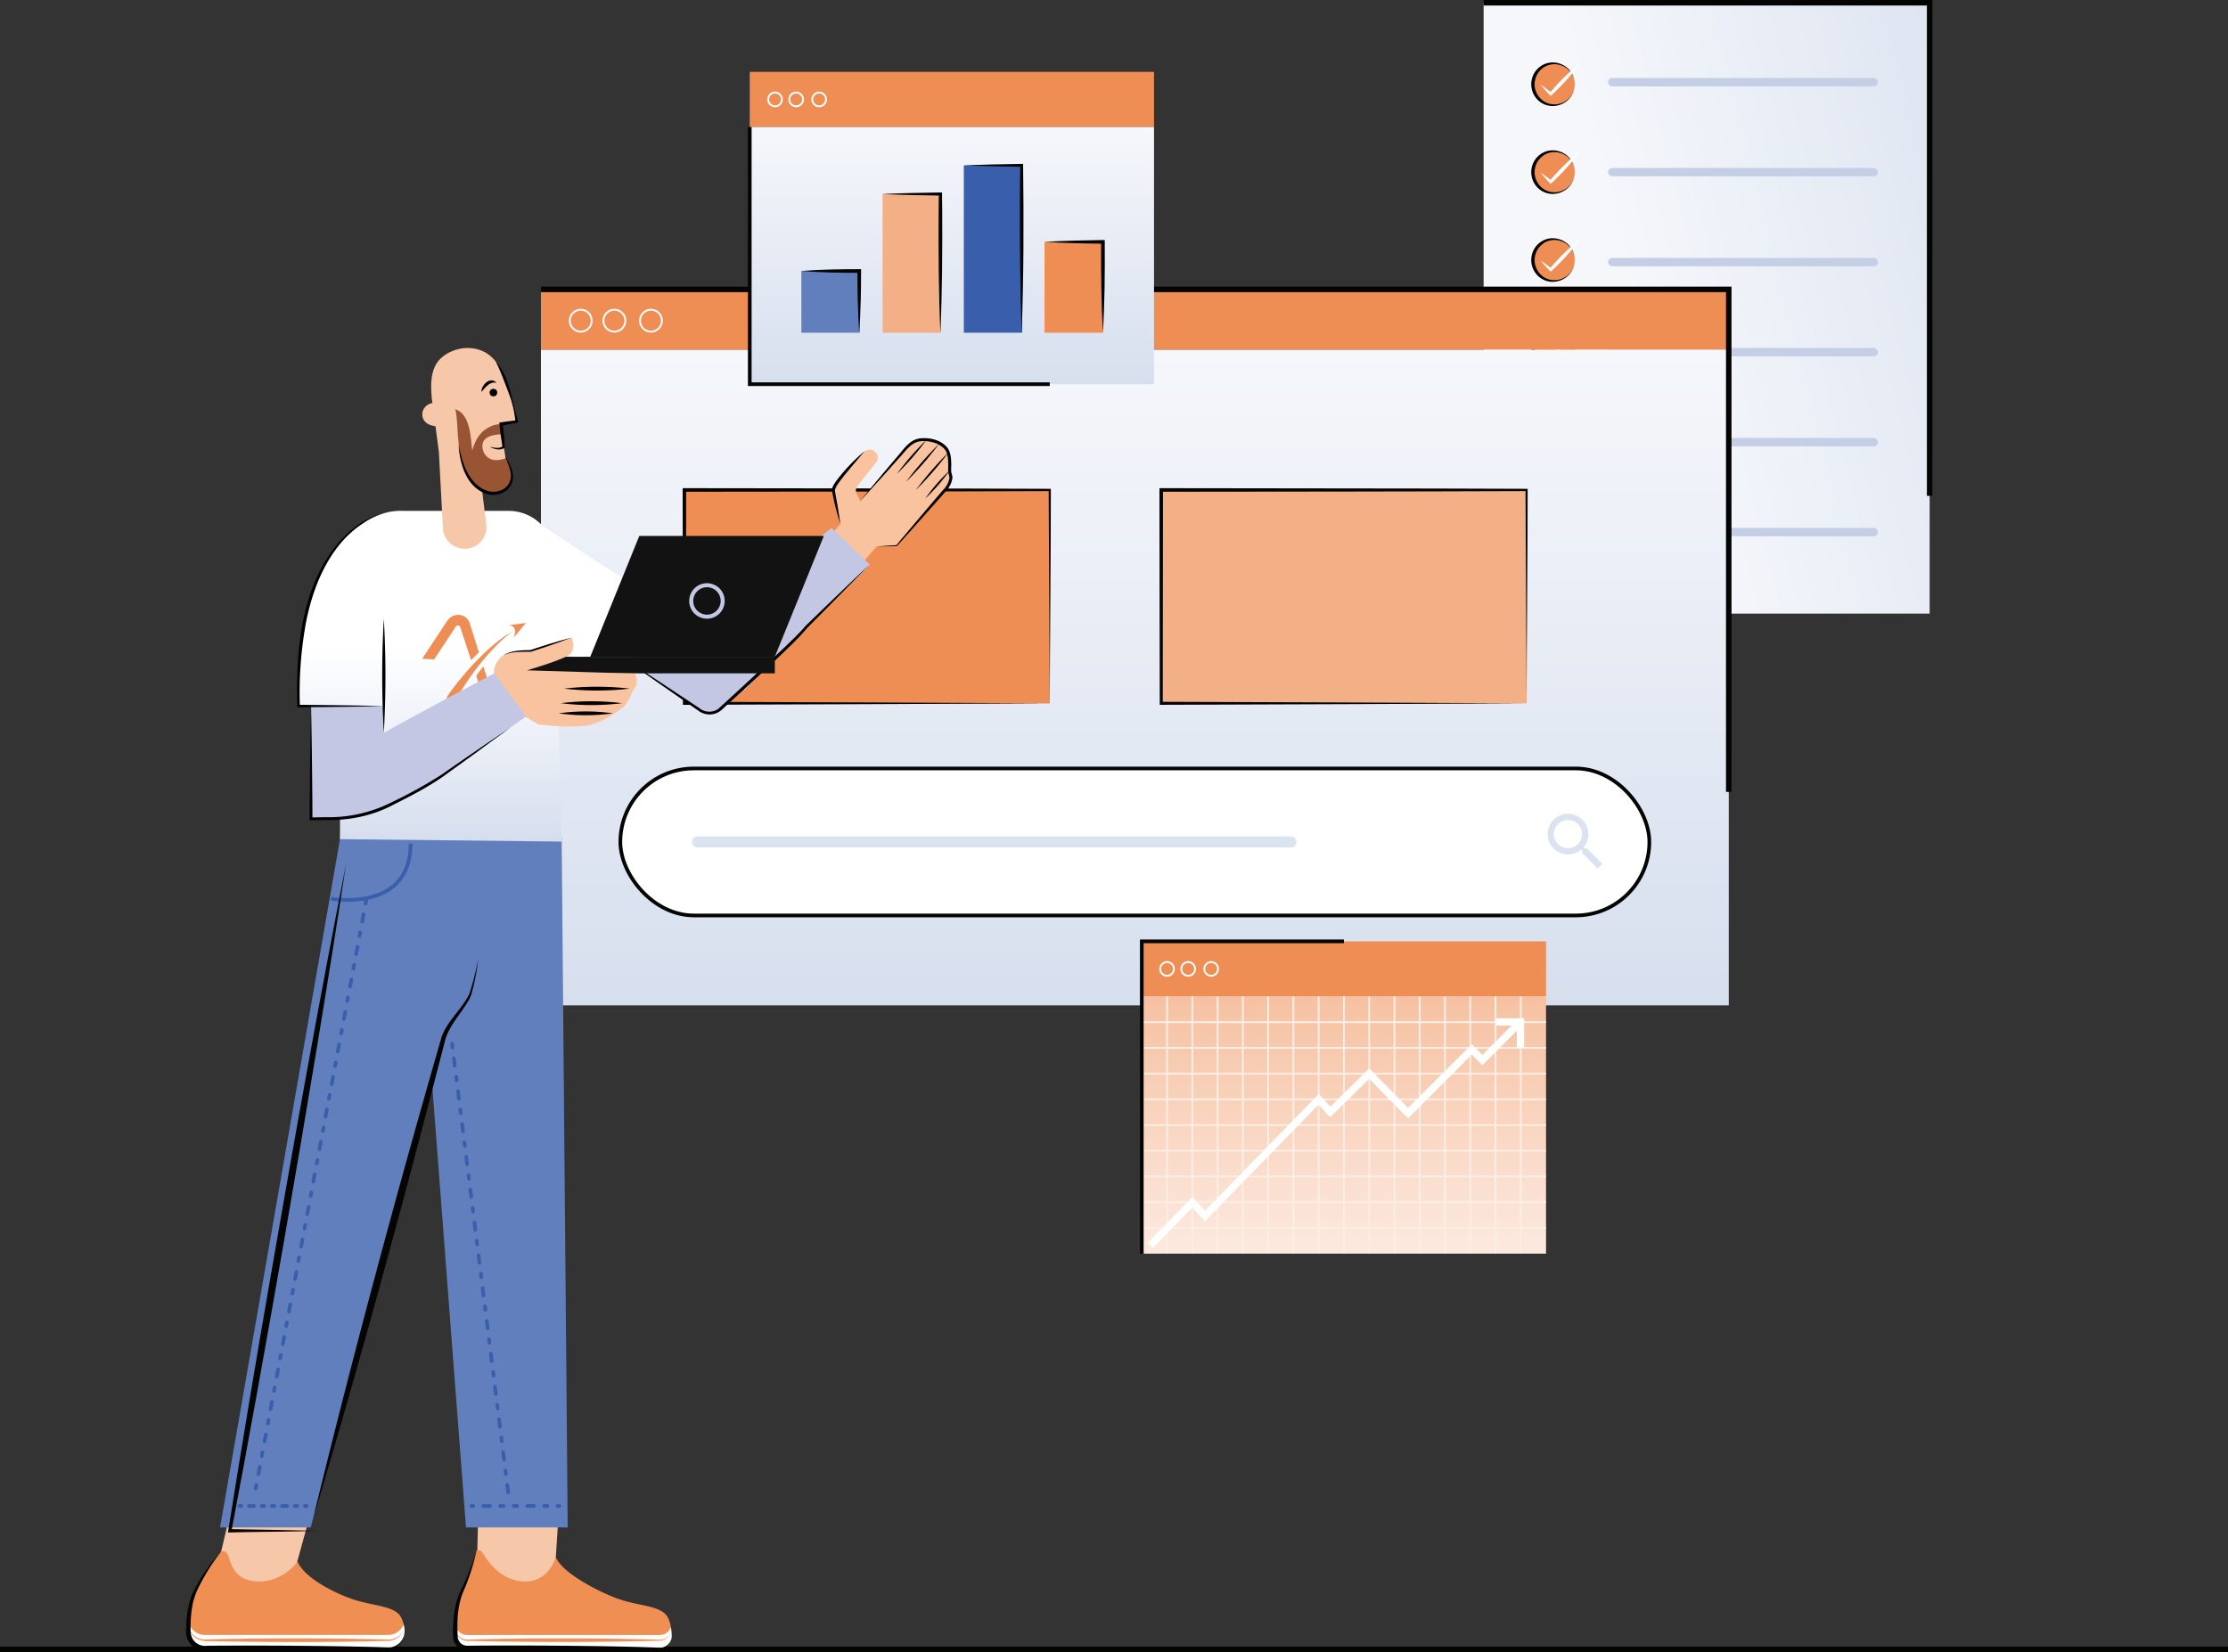 <svg xmlns="http://www.w3.org/2000/svg" xmlns:xlink="http://www.w3.org/1999/xlink" viewBox="0 0 1212.53 899.29"><rect x="0" y="0" width="1212.53" height="899.29" fill="#333333" stroke="none"/><defs><style>.cls-1{isolation:isolate;}.cls-13,.cls-14,.cls-15,.cls-2,.cls-29,.cls-30,.cls-31,.cls-32,.cls-33,.cls-34,.cls-35,.cls-9{fill:none;}.cls-10,.cls-14,.cls-2{stroke:#040503;}.cls-10,.cls-13,.cls-14,.cls-15,.cls-2,.cls-29,.cls-30,.cls-31,.cls-32,.cls-33,.cls-34,.cls-35,.cls-9{stroke-miterlimit:10;}.cls-2{stroke-width:3px;}.cls-3{fill:url(#linear-gradient);}.cls-4{fill:#ee8e54;}.cls-5{fill:#040503;}.cls-10,.cls-6{fill:#fff;}.cls-7{fill:#c4cfe6;}.cls-8{fill:url(#linear-gradient-2);}.cls-15,.cls-9{stroke:#fff;}.cls-10,.cls-14,.cls-29,.cls-30,.cls-31,.cls-32,.cls-33,.cls-34,.cls-35{stroke-width:2px;}.cls-11{fill:#dbe2f0;}.cls-12{fill:url(#linear-gradient-3);}.cls-13{stroke:#fceee5;mix-blend-mode:multiply;}.cls-15{stroke-width:4px;}.cls-16{fill:url(#linear-gradient-4);}.cls-17{fill:#607fbc;}.cls-18{fill:#f3b087;}.cls-19{fill:#395fac;}.cls-20{fill:#f6c7a9;}.cls-21{fill:#ef8f54;}.cls-22{fill:url(#Degradado_sin_nombre_67);}.cls-23{fill:#953;}.cls-24{fill:#f8c39e;}.cls-25{fill:#c3c7e4;}.cls-26{fill:url(#Degradado_sin_nombre_67-2);}.cls-27{fill:#121212;}.cls-28{fill:url(#Degradado_sin_nombre_67-3);}.cls-29,.cls-30,.cls-31,.cls-32,.cls-33,.cls-34,.cls-35{stroke:#395fac;}.cls-29,.cls-30,.cls-31,.cls-32,.cls-33,.cls-34{stroke-linecap:round;}.cls-29{stroke-dasharray:2 6 4 6;}.cls-31{stroke-dasharray:3.67 5.51 1.84 5.51;}.cls-32{stroke-dasharray:1.84 5.51 3.67 5.51 1.84 5.51;}.cls-33{stroke-dasharray:2.77 4.15 1.38 4.15;}.cls-34{stroke-dasharray:1.38 4.15 2.77 4.15 1.38 4.15;}</style><linearGradient id="linear-gradient" x1="1147.06" y1="113.19" x2="890.42" y2="177.35" gradientUnits="userSpaceOnUse"><stop offset="0" stop-color="#d7dfee"/><stop offset="1" stop-color="#f5f7fb"/></linearGradient><linearGradient id="linear-gradient-2" x1="617.61" y1="547.25" x2="617.61" y2="190.38" xlink:href="#linear-gradient"/><linearGradient id="linear-gradient-3" x1="731.39" y1="674.78" x2="731.39" y2="522.16" gradientUnits="userSpaceOnUse"><stop offset="0" stop-color="#fce8dd"/><stop offset="1" stop-color="#f5bb98"/></linearGradient><linearGradient id="linear-gradient-4" x1="518.04" y1="209.12" x2="518.04" y2="69.12" xlink:href="#linear-gradient"/><linearGradient id="Degradado_sin_nombre_67" x1="245.34" y1="518.58" x2="245.34" y2="330.37" gradientUnits="userSpaceOnUse"><stop offset="0.2" stop-color="#cdd7ea"/><stop offset="0.88" stop-color="#fff"/></linearGradient><linearGradient id="Degradado_sin_nombre_67-2" x1="315.72" y1="520.04" x2="315.72" y2="330.69" xlink:href="#Degradado_sin_nombre_67"/><linearGradient id="Degradado_sin_nombre_67-3" x1="188.87" y1="520.04" x2="188.87" y2="330.69" xlink:href="#Degradado_sin_nombre_67"/></defs><g class="cls-1"><g id="Layer_2" data-name="Layer 2"><g id="Layer_1-2" data-name="Layer 1"><line class="cls-2" x1="1212.53" y1="897.79" y2="897.79"/><rect class="cls-3" x="807.43" y="1.5" width="242.73" height="332.5"/><circle class="cls-4" cx="845.59" cy="45.86" r="11.39"/><path class="cls-5" d="M857,45.86c.06,10.28-12.48,15.77-20,8.63a12,12,0,0,1,0-17.26c7.53-7.15,20.08-1.65,20,8.63Zm0,0c0-9.85-12.22-14.64-18.87-7.47a11,11,0,0,0,0,15c6.64,7.17,18.89,2.37,18.87-7.48Z"/><path class="cls-6" d="M838.4,46.08a74.43,74.43,0,0,1,6.05,4.53l-1.07,0a116.76,116.76,0,0,1,16.5-16.17,112.79,112.79,0,0,1-13.3,15.24c-.87.86-1.77,1.72-2.68,2.53a76.51,76.51,0,0,1-5.5-6.16Z"/><circle class="cls-4" cx="845.59" cy="93.7" r="11.39"/><path class="cls-5" d="M857,93.7c.06,10.28-12.48,15.77-20,8.63a12,12,0,0,1,0-17.26c7.53-7.15,20.08-1.65,20,8.63Zm0,0c0-9.85-12.22-14.64-18.87-7.47a11,11,0,0,0,0,15c6.64,7.17,18.89,2.37,18.87-7.48Z"/><path class="cls-6" d="M838.4,93.92a74.43,74.43,0,0,1,6.05,4.53l-1.07,0a116.76,116.76,0,0,1,16.5-16.17,112.79,112.79,0,0,1-13.3,15.24c-.87.86-1.77,1.72-2.68,2.53a76.51,76.51,0,0,1-5.5-6.16Z"/><circle class="cls-4" cx="845.59" cy="141.54" r="11.39"/><path class="cls-5" d="M857,141.54c.06,10.28-12.48,15.77-20,8.63a12,12,0,0,1,0-17.26c7.53-7.15,20.08-1.65,20,8.63Zm0,0c0-9.85-12.22-14.64-18.87-7.47a11,11,0,0,0,0,15c6.64,7.17,18.89,2.37,18.87-7.48Z"/><path class="cls-6" d="M838.4,141.76a74.43,74.43,0,0,1,6.05,4.53l-1.07,0a116.76,116.76,0,0,1,16.5-16.17,112.79,112.79,0,0,1-13.3,15.24c-.87.86-1.77,1.72-2.68,2.53a76.51,76.51,0,0,1-5.5-6.16Z"/><circle class="cls-4" cx="845.59" cy="189.38" r="11.39"/><path class="cls-5" d="M857,189.38c.06,10.28-12.48,15.77-20,8.63a12,12,0,0,1,0-17.26c7.53-7.15,20.08-1.65,20,8.63Zm0,0c0-9.85-12.22-14.64-18.87-7.47a11,11,0,0,0,0,15c6.64,7.17,18.89,2.37,18.87-7.48Z"/><path class="cls-6" d="M838.4,189.6a74.43,74.43,0,0,1,6.05,4.53l-1.07,0A116.76,116.76,0,0,1,859.88,178a112.79,112.79,0,0,1-13.3,15.24c-.87.86-1.77,1.72-2.68,2.53a76.51,76.51,0,0,1-5.5-6.16Z"/><circle class="cls-4" cx="845.59" cy="237.22" r="11.39"/><path class="cls-5" d="M857,237.22c.06,10.28-12.48,15.77-20,8.63a12,12,0,0,1,0-17.26c7.53-7.15,20.08-1.65,20,8.63Zm0,0c0-9.85-12.22-14.64-18.87-7.47a11,11,0,0,0,0,14.95c6.64,7.17,18.89,2.37,18.87-7.48Z"/><path class="cls-6" d="M838.4,237.44a72.18,72.18,0,0,1,6.05,4.53l-1.07,0a116.76,116.76,0,0,1,16.5-16.17,112.79,112.79,0,0,1-13.3,15.24c-.87.86-1.77,1.72-2.68,2.53a76.51,76.51,0,0,1-5.5-6.16Z"/><circle class="cls-4" cx="845.59" cy="285.06" r="11.39"/><path class="cls-5" d="M857,285.06c.06,10.28-12.48,15.77-20,8.63a12,12,0,0,1,0-17.26c7.53-7.15,20.08-1.65,20,8.63Zm0,0c0-9.85-12.22-14.64-18.87-7.47a11,11,0,0,0,0,15c6.64,7.17,18.89,2.37,18.87-7.48Z"/><path class="cls-6" d="M838.4,285.28a72.18,72.18,0,0,1,6.05,4.53l-1.07,0a116.76,116.76,0,0,1,16.5-16.17,112.79,112.79,0,0,1-13.3,15.24c-.87.86-1.77,1.72-2.68,2.53a76.51,76.51,0,0,1-5.5-6.16Z"/><rect class="cls-7" x="875.15" y="42.44" width="146.85" height="4.56" rx="2.28"/><rect class="cls-7" x="875.15" y="91.42" width="146.85" height="4.56" rx="2.28"/><rect class="cls-7" x="875.15" y="140.4" width="146.85" height="4.56" rx="2.28"/><rect class="cls-7" x="875.15" y="189.38" width="146.85" height="4.56" rx="2.28"/><rect class="cls-7" x="875.15" y="238.37" width="146.85" height="4.56" rx="2.28"/><rect class="cls-7" x="875.15" y="287.35" width="146.85" height="4.56" rx="2.28"/><polyline class="cls-2" points="807.43 1.5 1050.16 1.5 1050.16 269.89"/><rect class="cls-4" x="294.4" y="157.51" width="646.43" height="32.87"/><rect class="cls-8" x="294.4" y="190.38" width="646.43" height="356.87"/><polyline class="cls-2" points="294.4 157.51 940.83 157.51 940.83 431.04"/><circle class="cls-9" cx="316.05" cy="174.55" r="5.97"/><circle class="cls-9" cx="334.36" cy="174.55" r="5.97"/><circle class="cls-9" cx="354.26" cy="174.55" r="5.97"/><rect class="cls-10" x="337.61" y="418.29" width="560" height="80" rx="40"/><path class="cls-11" d="M863.57,461.7h-1.34l-.48-.46a11.07,11.07,0,1,0-1.19,1.19l.46.48v1.34l8.51,8.5,2.54-2.54Zm-10.22,0A7.67,7.67,0,1,1,861,454,7.65,7.65,0,0,1,853.35,461.7Z"/><rect class="cls-11" x="376.63" y="455.29" width="328.91" height="6" rx="2.88"/><rect class="cls-4" x="621.39" y="512.39" width="220" height="30"/><circle class="cls-9" cx="635.14" cy="527.39" r="3.75"/><circle class="cls-9" cx="646.64" cy="527.39" r="3.75"/><circle class="cls-9" cx="659.14" cy="527.39" r="3.75"/><rect class="cls-12" x="621.39" y="542.39" width="220" height="140"/><line class="cls-13" x1="621.39" y1="556.39" x2="841.39" y2="556.39"/><line class="cls-13" x1="621.39" y1="570.39" x2="841.39" y2="570.39"/><line class="cls-13" x1="621.39" y1="584.39" x2="841.39" y2="584.39"/><line class="cls-13" x1="621.39" y1="598.39" x2="841.39" y2="598.39"/><line class="cls-13" x1="621.39" y1="612.39" x2="841.39" y2="612.39"/><line class="cls-13" x1="621.39" y1="626.39" x2="841.39" y2="626.39"/><line class="cls-13" x1="621.39" y1="640.39" x2="841.39" y2="640.39"/><line class="cls-13" x1="621.39" y1="654.39" x2="841.39" y2="654.39"/><line class="cls-13" x1="621.39" y1="668.39" x2="841.39" y2="668.39"/><line class="cls-13" x1="635.14" y1="682.39" x2="635.14" y2="542.39"/><line class="cls-13" x1="648.89" y1="682.39" x2="648.89" y2="542.39"/><line class="cls-13" x1="662.64" y1="682.39" x2="662.64" y2="542.39"/><line class="cls-13" x1="676.39" y1="682.39" x2="676.39" y2="542.39"/><line class="cls-13" x1="690.14" y1="682.39" x2="690.14" y2="542.39"/><line class="cls-13" x1="703.89" y1="682.39" x2="703.89" y2="542.39"/><line class="cls-13" x1="717.64" y1="682.39" x2="717.64" y2="542.39"/><line class="cls-13" x1="731.39" y1="682.39" x2="731.39" y2="542.39"/><line class="cls-13" x1="745.14" y1="682.39" x2="745.14" y2="542.39"/><line class="cls-13" x1="758.89" y1="682.39" x2="758.89" y2="542.39"/><line class="cls-13" x1="772.64" y1="682.39" x2="772.64" y2="542.39"/><line class="cls-13" x1="786.39" y1="682.39" x2="786.39" y2="542.39"/><line class="cls-13" x1="800.14" y1="682.39" x2="800.14" y2="542.39"/><line class="cls-13" x1="813.89" y1="682.39" x2="813.89" y2="542.39"/><line class="cls-13" x1="827.64" y1="682.39" x2="827.64" y2="542.39"/><polyline class="cls-14" points="621.39 682.39 621.39 512.39 731.39 512.39"/><polyline class="cls-15" points="626 677.91 648.89 654.39 655.74 661.87 717.64 598.39 723.96 605.26 745.14 584.39 766.28 605.91 800.97 571.22 806.75 576.99 827.5 556.24"/><polyline class="cls-15" points="813.89 556.24 827.5 556.24 827.5 570.39"/><rect class="cls-4" x="408.04" y="39.12" width="220" height="30"/><circle class="cls-9" cx="421.79" cy="54.12" r="3.75"/><circle class="cls-9" cx="433.29" cy="54.12" r="3.75"/><circle class="cls-9" cx="445.79" cy="54.12" r="3.75"/><rect class="cls-16" x="408.04" y="69.12" width="220" height="140"/><polyline class="cls-14" points="408.04 69.12 408.04 209.12 571.3 209.12"/><rect class="cls-17" x="436.12" y="147.51" width="31.77" height="33.61"/><rect class="cls-18" x="480.33" y="105.61" width="31.77" height="75.51"/><rect class="cls-19" x="524.53" y="90.04" width="31.77" height="91.07"/><rect class="cls-4" x="568.47" y="131.65" width="31.77" height="49.46"/><path class="cls-5" d="M435.85,147.51c10.75-.84,22-1,32.77-1,0,11.54-.21,23.09-1,34.61-.77-11.19-1-22.4-1-33.61l1,1c-10.47,0-21.35-.19-31.77-1Z"/><path class="cls-5" d="M480.05,105.61c10.59-.47,21.18-.71,31.77-.86h.85v.87l.1,9.44c.1,22,0,44.11-1,66.07-.95-22-1.06-44.09-.95-66.07l.1-9.44.85.85c-10.59-.14-21.18-.38-31.77-.85Z"/><path class="cls-5" d="M524.26,90c10.59-.41,21.18-.64,31.77-.79h.78V90c.37,30.36.32,60.73-.79,91.08-.86-22.76-1-45.54-1-68.31q0-11.39.19-22.77l.79.8c-10.59-.15-21.18-.38-31.77-.8Z"/><path class="cls-5" d="M568.47,131.65c10.57-.62,21.17-.84,31.76-1h1v1c.1,16.49,0,33-1,49.47-.94-16.47-1.05-33-1-49.47l1,1c-10.59-.11-21.19-.34-31.76-1Z"/><rect class="cls-4" x="372.47" y="266.72" width="198.84" height="116.1"/><path class="cls-5" d="M571.3,382.82c-49.55.25-149.28.72-198.83.82h-.82v-.82l-.13-116.1v-1c33.6,0,117.57.12,150.07.19l49.71.16h.6v.59c0,32.45-.51,83.28-.6,116.1Zm0,0-.59-116.1.59.59c-24.8.12-74.62.21-99.42.25l-99.41.11.95-.95-.13,116.1-.82-.83c49.55.1,149.29.56,198.83.83Z"/><rect class="cls-18" x="631.98" y="266.72" width="198.84" height="116.1"/><path class="cls-5" d="M830.81,382.82c-49.55.25-149.28.72-198.83.82h-.82v-.82L631,266.72v-1c33.6,0,117.57.12,150.07.19l49.71.16h.6v.59c0,32.45-.51,83.28-.6,116.1Zm0,0-.59-116.1.59.59c-24.8.12-74.62.21-99.42.25l-99.41.11.95-.95-.13,116.1L632,382c49.55.1,149.28.56,198.83.83Z"/><polygon class="cls-20" points="170.79 817.21 155.76 871.95 113.9 871.95 126.78 817.21 170.79 817.21"/><path class="cls-21" d="M111.43,897.18a8.91,8.91,0,0,1-8.89-8.76c-.12-6.5.43-15.35,3.58-22.11a101.74,101.74,0,0,1,14.22-21.73s2-1.11,3.46,1.31,2.11,14,15.49,14.89,22.1-9.34,22.58-11.06c3.08,8.75,20.19,17.55,30.79,21s22,3.35,25.49,9.38a18.07,18.07,0,0,1,2,7.17,8.93,8.93,0,0,1-8.86,9.88Z"/><path class="cls-6" d="M211.3,897.17H111.44a8.91,8.91,0,0,1-8.9-8.75c0-1.86,0-3.92.1-6.06a8.9,8.9,0,0,0,8.8,7.57H211.3a8.91,8.91,0,0,0,8.35-5.81,24.36,24.36,0,0,1,.51,3.19A8.93,8.93,0,0,1,211.3,897.17Z"/><path class="cls-21" d="M102.64,885.22a8.84,8.84,0,0,0,7.77,7.13c1.2.09,2.54,0,3.81-.05,5.13-.11,10.27-.22,15.41-.29q38.53-.53,77.08.29l3.85.11a8.93,8.93,0,0,0,9.09-5.43,9.19,9.19,0,0,1-9.09,6.19c-27,.73-53.95.75-80.93.4q-7.71-.11-15.41-.29c-5.65.33-10.71-1.94-11.58-8.06Z"/><polygon class="cls-20" points="304.43 817.21 300.94 871.95 259.08 871.95 260.42 817.21 304.43 817.21"/><path class="cls-21" d="M254.21,897.18a6.4,6.4,0,0,1-6.39-6.08c-.33-6.54-.14-17,3.48-24.79a126.57,126.57,0,0,0,8-22.26s1.94-1.11,3.45,1.31,8.34,14.51,21.72,15.42,17.56-11.61,18-13.33c3.09,8.75,24.74,19.82,35.34,23.3s22,3.35,25.49,9.38c1.71,3,2.16,7.1,2.18,10.56a6.42,6.42,0,0,1-6.4,6.49Z"/><path class="cls-6" d="M365.51,890.69a6.42,6.42,0,0,1-6.41,6.48H254.21a6.39,6.39,0,0,1-6.39-6.08c-.11-2.28-.16-5.06,0-8l0,.79a6.4,6.4,0,0,0,6.39,6.08H359.1a6.38,6.38,0,0,0,6-4.24A32.21,32.21,0,0,1,365.51,890.69Z"/><path class="cls-21" d="M247.79,885.92a6.41,6.41,0,0,0,5.58,6.49c1.14.1,4.5-.1,5.73-.11,5.13-.11,10.27-.22,15.4-.29q38.52-.53,77,.29l7.7.22a6.33,6.33,0,0,0,5.88-4,6.45,6.45,0,0,1-5.87,4.5l-7.71.23c-25.68.59-51.36.64-77,.29q-7.69-.11-15.4-.29l-3.86-.11a6.77,6.77,0,0,1-7.45-7.25Z"/><path class="cls-5" d="M220.16,887.3a9.18,9.18,0,0,1-7.7,10.28c-1.76.22-6.51.23-8.37.33-7.38.17-14.77.33-22.16.43-20.45.35-45.9.36-66.47.26l-2.77,0a10.45,10.45,0,0,1-11.38-11.69c.13-6.55.82-13.25,3.36-19.37a90.53,90.53,0,0,1,15.67-22.93,108.3,108.3,0,0,0-11.83,18.6,36.94,36.94,0,0,0-3.68,10.16,63.92,63.92,0,0,0-1.09,13.54,19.82,19.82,0,0,0,.16,2.57,7.79,7.79,0,0,0,8.79,6.33c12.4-.12,34.68-.1,47.09,0,14.77.12,29.54.31,44.31.68,1.46,0,6.76.29,8.25.19a8.81,8.81,0,0,0,7.82-9.33Z"/><path class="cls-5" d="M365.51,890.69a6.7,6.7,0,0,1-7.13,6.88l-10.85.34c-14.48.37-28.95.56-43.43.68-13.41.08-35.48.11-48.85-.05h-1a7.75,7.75,0,0,1-7.67-7.46c-.06-1.84-.07-3.67,0-5.51a63.39,63.39,0,0,1,1.21-11,39.24,39.24,0,0,1,3.69-10.39,136.47,136.47,0,0,0,7.86-20.16,119.29,119.29,0,0,1-6.51,20.76c-3.87,8.11-4.21,17.3-3.72,26.14a5.14,5.14,0,0,0,5.16,4.87h1c13.35-.15,35.46-.13,48.85,0,14.48.12,28.95.31,43.43.68l10.85.34a6.37,6.37,0,0,0,7.13-6.09Z"/><polygon class="cls-17" points="185.18 455.88 119.77 831.4 169.09 831.4 234.78 584.94 253.6 831.4 308.96 831.4 305.67 455.88 185.18 455.88"/><path class="cls-22" d="M305.64,458.08,185,456.77l.89-142.41c0-38.49,33.21-36.29,33.21-36.29h57.6a25.2,25.2,0,0,1,25.2,24.6Z"/><path class="cls-4" d="M250.49,341.42l3.84,11.66,2.07,6.31c1.46-1.55,2.88-3,4.23-4.31l-2.45-7.74-2.53-8a6.51,6.51,0,0,0-5.51-4.61,7.23,7.23,0,0,0-6.83,3.32L229.74,358.6l6.54.3L248,341.17a1.43,1.43,0,0,1,1.38-.68A1.3,1.3,0,0,1,250.49,341.42Z"/><path class="cls-4" d="M263.71,364.87l-.67-2.14c-1.38,1.72-2.68,3.42-3.87,5.06l.86,2.62,3.32,10.06a1.41,1.41,0,0,1-.26,1.25,1.46,1.46,0,0,1-1.15.63l-5.37.09-7.41.12a1.06,1.06,0,0,1-1-.61,1.29,1.29,0,0,1,.14-1.3,2.06,2.06,0,0,0-.14.19s1.66-3.14,4.74-7.87c5.13-7.88,14.13-20.05,25.51-29,0,0-11.57,5.83-27.59,25.29q-3,3.63-6.14,7.88l-.1.14h0l-.64,1a7,7,0,0,0-1.19,4.34,5.63,5.63,0,0,0,.55,2.06,5.38,5.38,0,0,0,5.16,2.93l11-.34,1.78-.05a7.34,7.34,0,0,0,5.54-3.07,6.75,6.75,0,0,0,1.23-6Z"/><path class="cls-4" d="M277.13,340.29l9.06-1.21-6.75,8.16S282.49,341.14,277.13,340.29Z"/><path class="cls-20" d="M235,216.84c-.54-6.06-.82-12.91,2.24-18.4,3.28-5.89,11.49-9.36,18.06-9,17.19.84,20.91,18.33,25.92,40l-8.52,1.39L273.84,241l.89,5.83s1.4,6.94,1.06,8.8c-1.25,6.74-9.28,5.8-14.1,5.6l2.93,24.23a11.83,11.83,0,0,1-11.75,13.25h0a11.83,11.83,0,0,1-11.82-11.2l-2.21-41.57Z"/><path class="cls-23" d="M267.18,232.05a9.36,9.36,0,0,1,5.27-1c.27,1.86,1,3.84,1,5.74a3.36,3.36,0,0,0-1.82-.31c-3.46.22-8.54,1.24-9.05,5.54a8,8,0,0,0,2.73,6.85c2.83,2.29,6.78,1.76,10,.5a33.64,33.64,0,0,1,2.77,7.22c.67,3.09.16,6.65-2.36,8.82a10.47,10.47,0,0,1-4.17,2.06c-9.6,2.53-16.61-5.41-19.47-13.69-1.84-5.31-2.37-11-2.88-16.57-.12-1.36-.65-14.21-1.61-14.51,8.32,2.47,8.58,15.39,9.38,22.54C258.8,239.3,261.18,234.76,267.18,232.05Z"/><path d="M262,213.31c-.1-3.88,5-8.66,8.24-4.92-3.84-.93-5.94,2.49-8.24,4.92Z"/><circle cx="268.53" cy="213.69" r="2.06"/><path class="cls-20" d="M232.64,230.59c2.14,1.33,6,2.08,8.11.53,3.41-2.48,5.77-8,1.58-10.7-2.88-1.83-7.87-1.76-10.43.61a6,6,0,0,0-.64,8.41A6.4,6.4,0,0,0,232.64,230.59Z"/><path d="M270.17,197.1c5.7,6.73,7.59,15.5,9.52,23.86.62,2.41,1.59,5.88,2.21,8.33l.16.63c-3.05.66-6.13,1.19-9.19,1.77l.75-1c.53,4.18.87,8.38,1.09,12.59l0,.39-.28.17c-2.4,1.5-5.22.61-7.55-.41l.06-.16c2.23.47,4.92,1.08,6.81-.43l-.26.57c-.75-4.44-1.36-8.91-1.76-13.39,3.13-.42,6.25-.91,9.39-1.27l-.54.77-.61-4.24c-1-7.1-4.09-13.62-6.53-20.28-1.07-2.63-2.13-5.27-3.43-7.81l.14-.1Z"/><path d="M274.83,247c1.11,3.86,3.83,7.13,4.32,11.23.87,8.14-7.15,12.79-14.42,10.61-10.91-3.66-14.58-16.42-15.15-26.74,1.95,9.76,5.31,21.49,15.62,25.09,4.68,1.43,10.56-.29,12.28-5.22,2-5.06-1.89-10-2.65-15Z"/><path class="cls-24" d="M450.58,292.93l7.59-8.75,34-39.11a15.61,15.61,0,0,1,21.26-2.36c.25.19.49.39.73.6,3.49,3,2.51,8.52,2.4,12.53-.06,2.27,1.42,3.36,1,5a11.81,11.81,0,0,1-2.57,5L488,297l-10.91.46-8.16,9.4Z"/><path class="cls-24" d="M457.66,286.65l-4-17.9a6,6,0,0,1,1.33-5.28l15-17.22a4.39,4.39,0,0,1,6.19-.43h0a4.37,4.37,0,0,1,.54,6.05l-10,12.49a4.12,4.12,0,0,0-.49,4.41l1.95,4Z"/><path d="M470.62,245.49l-7.45,8.85c-2.45,3-5,5.89-7.08,9a9.93,9.93,0,0,0-1.72,3.42c0,.81,1,6,1.17,6.95q1,5.69,1.79,11.45a139.89,139.89,0,0,1-4.61-18.43c.16-1.72,1.12-3,1.95-4.35a97.45,97.45,0,0,1,15.95-16.89Z"/><path d="M468.13,272.73q10-12.27,20.31-24.32c3.49-4,6.67-9.25,12.52-9.82,5.43-.52,11.72,1,15,5.65,1.48,2.47,1.67,5.34,1.73,8.09.1,2-.32,3.81.25,5.67a5.62,5.62,0,0,1,.37,2.25,13.11,13.11,0,0,1-3.8,7.38l-5.24,5.94c-6.21,6.92-14.92,16.84-21.13,23.61l-.08.09H488c-3.64.08-7.28.15-10.92.18,3.63-.27,7.26-.5,10.9-.74l-.2.1c5.82-7,14.43-17.15,20.42-24.22l5.15-6a11.79,11.79,0,0,0,3.36-6.45,4,4,0,0,0-.32-1.62c-.66-1.94-.25-4.18-.35-6.14-.06-2.56-.25-5.21-1.46-7.24-2.95-4-8.64-5.34-13.39-5-5.41.49-8.34,5.46-11.79,9.08q-10.53,11.84-21.24,23.51Z"/><path d="M504.29,239.33a146.7,146.7,0,0,1-16.16,18.6,148.21,148.21,0,0,1,16.16-18.6Z"/><path d="M511.08,241.61a182.88,182.88,0,0,1-18,20.66,182.88,182.88,0,0,1,18-20.66Z"/><path d="M516.3,246.14a184.8,184.8,0,0,1-17.95,20.67,182.77,182.77,0,0,1,17.95-20.67Z"/><path d="M516.83,256.08a98.84,98.84,0,0,1-13.26,15.26,99.24,99.24,0,0,1,13.26-15.26Z"/><polygon class="cls-25" points="405.13 375.63 377.9 346.61 452.49 287.37 473.46 307.39 405.13 375.63"/><path class="cls-25" d="M418.61,361.43c-9.23,8.7-19.36,18-25.61,23.69a10.38,10.38,0,0,1-12.8.91l-41.47-28.15-6.67-4.52,10.55-32.78,75.6,39.54A13.09,13.09,0,0,1,418.61,361.43Z"/><path d="M472.84,307.69c-9.17,9.52-23.92,24.43-33.35,33.92a150.83,150.83,0,0,1-11.07,11.54C417,364.34,405.07,375,393.3,385.88a10.74,10.74,0,0,1-3.54,2.35,10.2,10.2,0,0,1-10.08-1.68L378,385.41l-13.13-9.13q-13.15-9.09-26.17-18.4,13.42,8.69,26.76,17.52l13.33,8.84,1.67,1.11a8.6,8.6,0,0,0,10.32.6c12.27-11.17,24.46-22.51,36.53-33.9,3.8-3.7,7.76-7.42,11.17-11.43,9.61-9.33,24.67-23.83,34.33-32.93Z"/><polygon class="cls-26" points="284.9 279.42 346.55 319.85 346.55 368.61 297.17 353.09 284.9 279.42"/><path class="cls-25" d="M169.28,445.7l19.8-.71c10.16,0,19.8-7.52,19.8-17.68v-58.6h-39.6Z"/><rect class="cls-27" x="284.9" y="357.49" width="136.78" height="9.02"/><polygon class="cls-27" points="421.68 357.49 321.24 357.49 347.92 291.71 448.36 291.71 421.68 357.49"/><path class="cls-25" d="M384.74,317.45a9.66,9.66,0,1,0,9.66,9.65A9.65,9.65,0,0,0,384.74,317.45Zm0,17.11a7.46,7.46,0,1,1,7.46-7.46A7.46,7.46,0,0,1,384.74,334.56Z"/><path class="cls-24" d="M273.83,383s-10.31-16.07-1.68-24.73c0,0,2.35-4.42,15.89-3.7l23.1-7.49s2.11,5.75-.61,8.74-23.77,9.05-23.77,9.05l59.14,1.78s1.94,6-.9,8.23c0,0-3.67,8.46-5.64,9.88,0,0-9.17,7.69-18.28,9.82s-28-.23-28-.23Z"/><path d="M342.66,374.83a153.75,153.75,0,0,1-35.62,0,154.87,154.87,0,0,1,35.62,0Z"/><path d="M338.52,382.75a134.85,134.85,0,0,1-33.29,0,134.85,134.85,0,0,1,33.29,0Z"/><path d="M333.55,388.28a105.71,105.71,0,0,1-29.46,0,105.71,105.71,0,0,1,29.46,0Z"/><path d="M274,356.61c4.07-2.64,10.46-2.74,14.55-2.76,7.46-2.48,15-4.84,22.57-6.82-7.35,2.87-14.83,5.37-22.35,7.75-4.93,0-10.21-.28-14.77,1.83Z"/><path class="cls-25" d="M195.31,407.2c2.57-3.3,73.7-40.69,73.7-40.69L286.25,390l-51.19,36.21c-11.76,8.32-24.59,13.13-38.33,17.45h0a9.59,9.59,0,0,1-2.86.44l-13.59,1.63Z"/><path class="cls-28" d="M215.47,278.47s-57.2,3-53,105.84h50.44V298Z"/><path d="M211.07,278.81c-10.18,2.36-18.91,9-25.6,16.79-10,11.92-15.6,27-18.74,42.15a212.22,212.22,0,0,0-3.54,46.54l-.69-.67c7.61.07,27.11.29,34.47.45q5.75.09,11.49.24c-13,.42-32.75.51-46,.7h-.67l0-.68c-.83-30.81,2-65.07,22.87-89.44,6.91-7.76,16-14.22,26.4-16.09Z"/><path d="M169.28,384.31c.32,14.3.54,31.75.66,46.05.07,5.11.08,10.23.1,15.34l-.77-.75,7.63-.15a75.88,75.88,0,0,0,36.5-8.23A247.23,247.23,0,0,0,240,421.86c7.31-5.09,17.85-12.37,25.13-17.33L277.79,396,265.49,405c-7,5.23-17.52,12.7-24.72,17.94-8.43,5.81-17.54,10.47-26.66,15.07-11.35,6.1-24.35,8.67-37.18,8.34l-7.64.1h-.77c0-5.37,0-10.74.1-16.11.13-14.3.34-31.76.66-46.05Z"/><path d="M208.88,398.91a549.21,549.21,0,0,1,0-62.2,544.59,544.59,0,0,1,0,62.2Z"/><line class="cls-29" x1="246.02" y1="568.2" x2="276.97" y2="815.57"/><line class="cls-30" x1="256.53" y1="819.73" x2="257.53" y2="819.73"/><line class="cls-31" x1="263.04" y1="819.73" x2="276.81" y2="819.73"/><line class="cls-32" x1="279.56" y1="819.73" x2="300.68" y2="819.73"/><line class="cls-30" x1="303.43" y1="819.73" x2="304.43" y2="819.73"/><line class="cls-30" x1="130.32" y1="819.73" x2="131.32" y2="819.73"/><line class="cls-33" x1="135.47" y1="819.73" x2="145.85" y2="819.73"/><line class="cls-34" x1="147.93" y1="819.73" x2="163.84" y2="819.73"/><line class="cls-30" x1="165.92" y1="819.73" x2="166.92" y2="819.73"/><path class="cls-35" d="M180.17,489.18s43.3,7.83,43.3-30"/><line class="cls-29" x1="199.33" y1="489.85" x2="139.16" y2="810.19"/><path class="cls-5" d="M260.34,521.66a129.34,129.34,0,0,1-3.81,19.59,21.24,21.24,0,0,1-2.29,4.57c-4.2,7-10.26,13.07-12.17,21.14-20.49,79.57-42.5,161.15-65.78,239.94-1.36,4.65-4.28,14.41-5.71,19.07,1.14-4.87,3.48-14.5,4.69-19.35C195,726.87,217,645.27,239.79,566.31c2.5-9.92,11.46-16.44,15.68-25.43a151.48,151.48,0,0,0,4.87-19.22Z"/><path class="cls-5" d="M188.52,469.05c-10.31,68.26-21.93,137.13-33.72,205.19-9.27,53-18.8,106.31-28.83,159.15l-.89-1.06,24,.41c8,.12,16,.3,24,.49-13.87.57-33.87.51-47.94.91l-1.07,0,.17-1.08q10.89-68.46,22.76-136.75c13.07-75.64,26.75-152,41.58-227.28Z"/></g></g></g></svg>